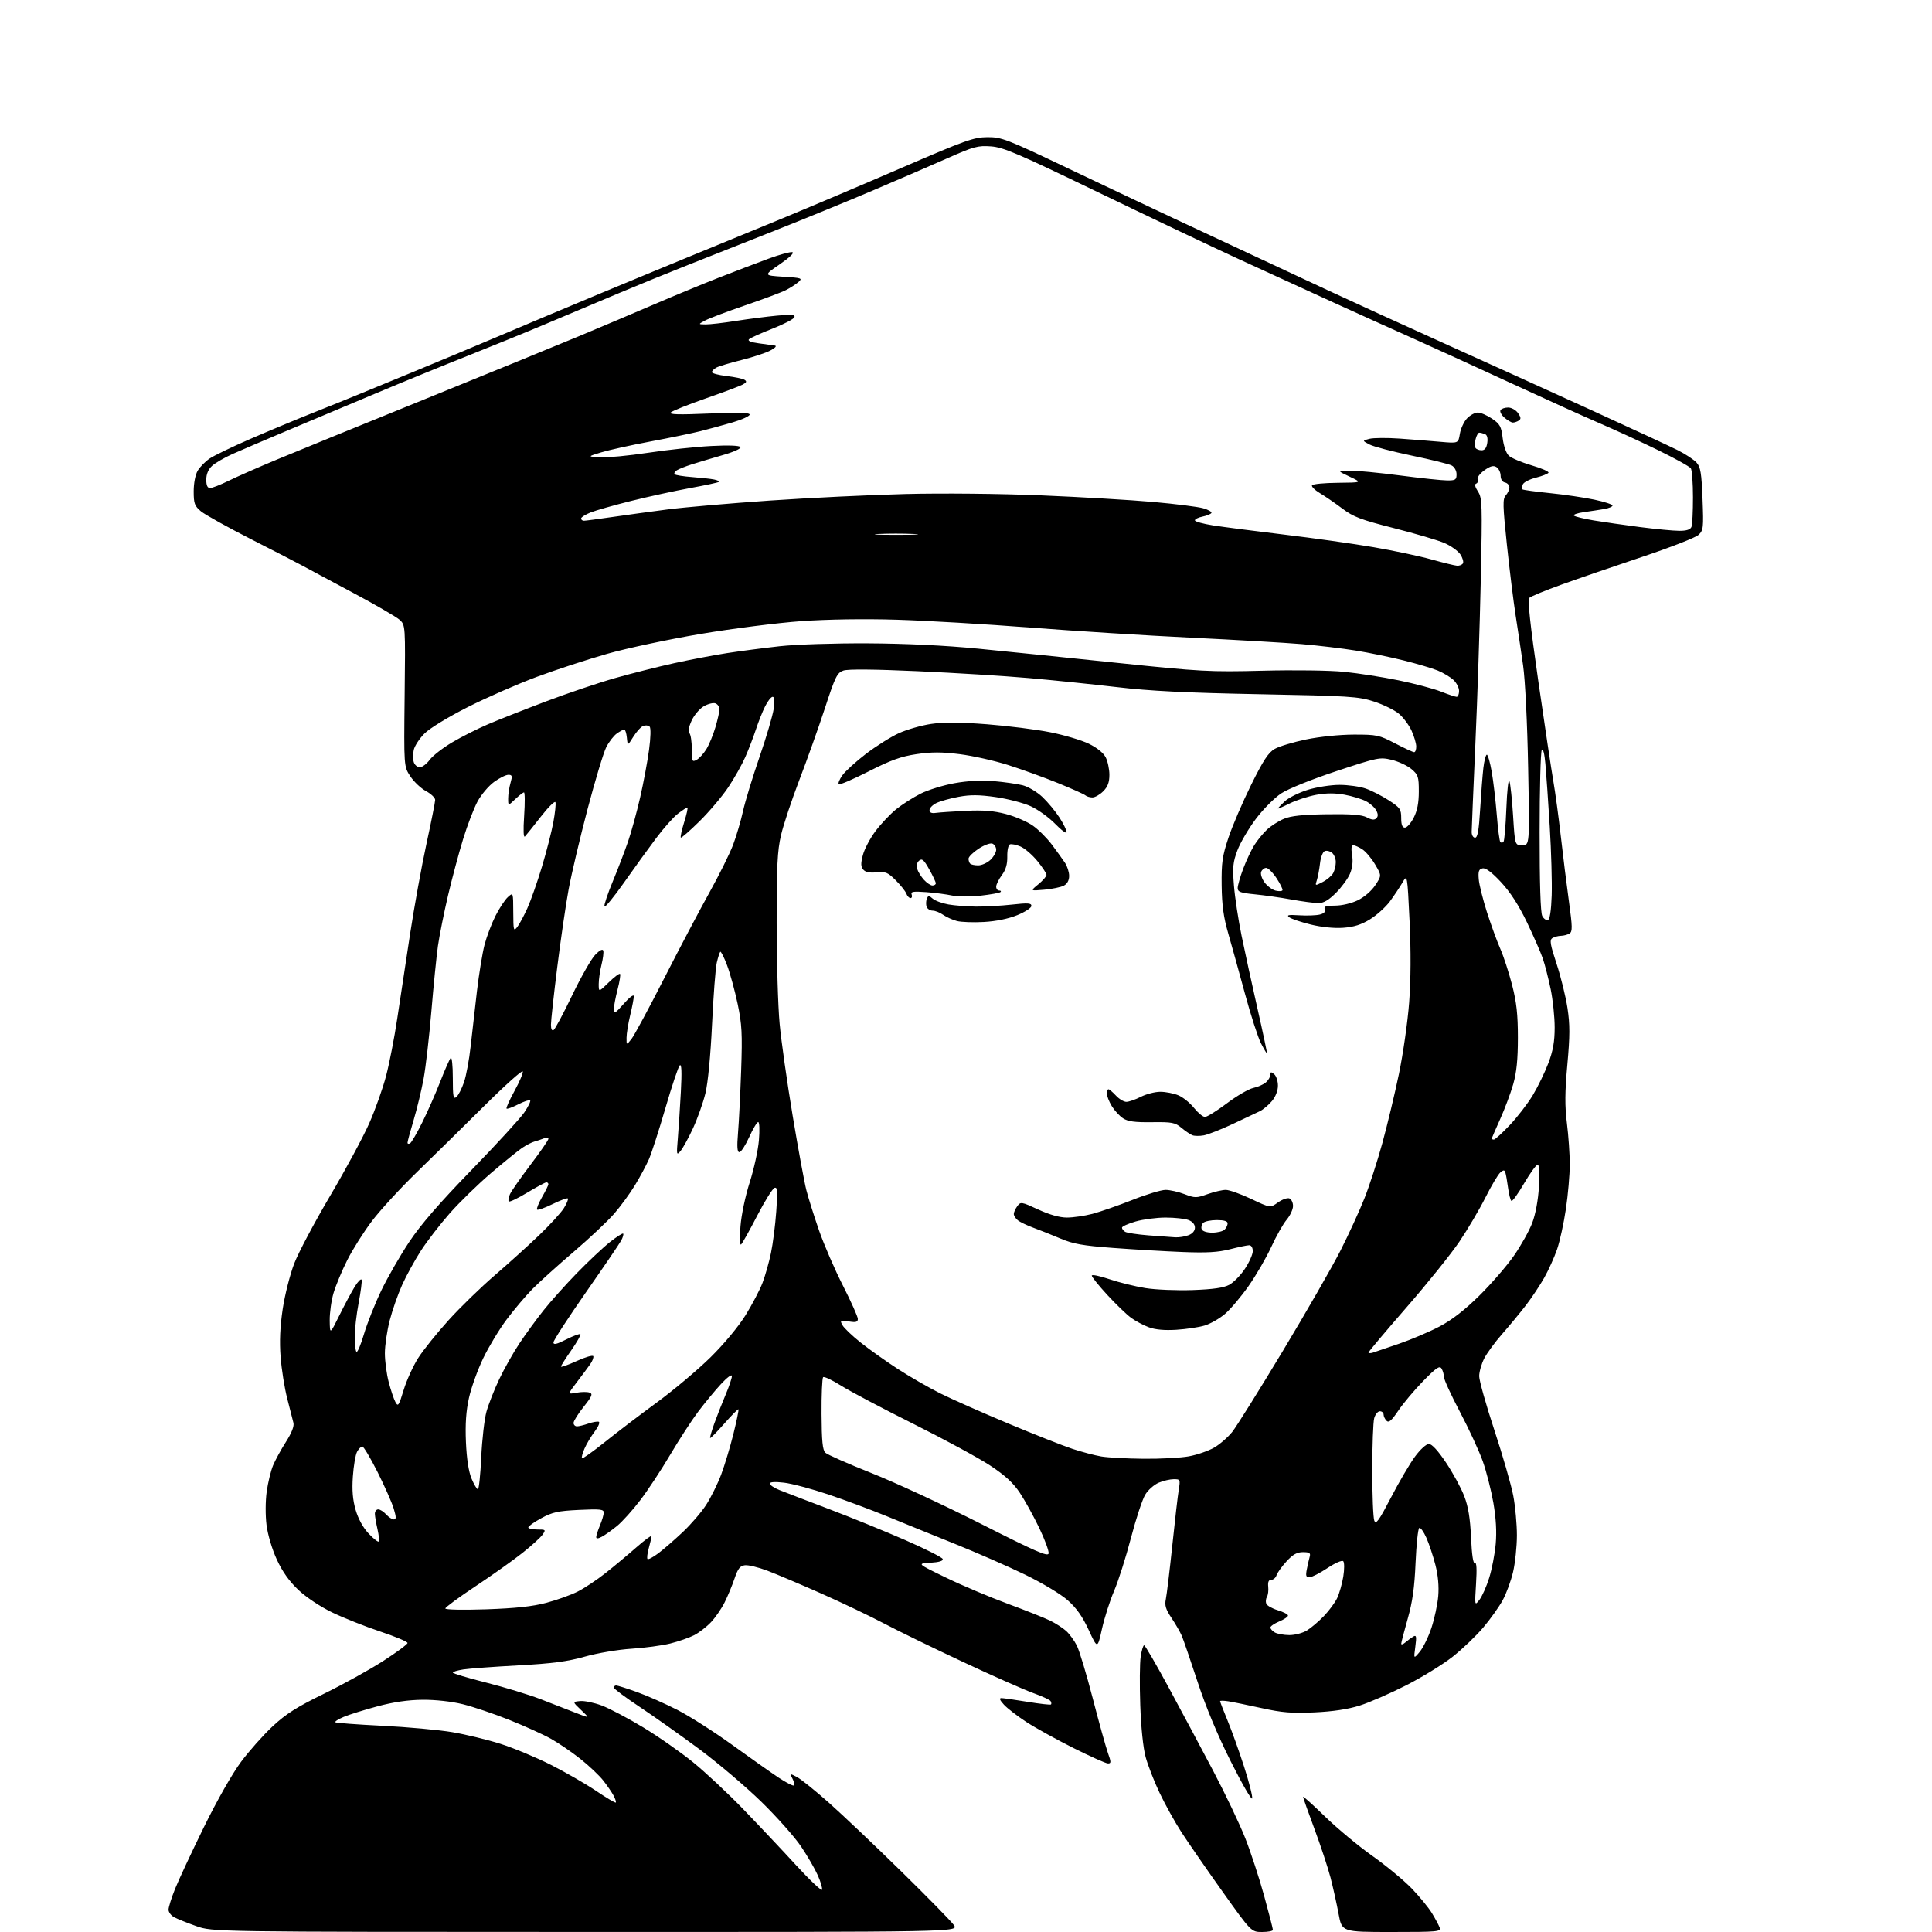 <?xml version="1.0" encoding="UTF-8" standalone="no"?>
<svg 
  version="1.1" 
  xmlns="http://www.w3.org/2000/svg" 
  xmlns:xlink="http://www.w3.org/1999/xlink" 
  xmlns:svg="http://www.w3.org/2000/svg"
  xmlns:rdf="http://www.w3.org/1999/02/22-rdf-syntax-ns#"
  xmlns:cc="http://creativecommons.org/ns#"
  xmlns:dc="http://purl.org/dc/elements/1.1/"
  viewBox="0 0 768 768"
  width="768"
  height="768"
>
<style>svg {background-color: white; }</style>"
<path stroke="none" fill="black" fill-rule="evenodd" d="M232.82,767.98C84.50,767.96 84.50,767.96 78.00,765.66C74.42,764.39 70.49,762.81 69.25,762.14C68.01,761.48 67.00,760.12 67.00,759.14C67.00,758.15 68.15,754.45 69.57,750.92C70.98,747.39 76.13,736.36 81.01,726.41C86.18,715.87 92.35,705.01 95.78,700.41C99.01,696.06 104.69,689.68 108.38,686.23C113.69,681.29 118.01,678.55 128.81,673.28C136.34,669.60 146.89,663.77 152.25,660.32C157.61,656.88 162.00,653.63 162.00,653.11C162.00,652.59 157.09,650.53 151.08,648.53C145.08,646.53 136.51,643.12 132.04,640.96C127.28,638.66 121.71,634.94 118.60,632.01C114.98,628.58 112.25,624.74 110.04,619.94C108.15,615.84 106.44,610.08 105.95,606.20C105.47,602.37 105.50,596.69 106.02,592.95C106.52,589.34 107.67,584.64 108.56,582.50C109.46,580.36 111.76,576.15 113.68,573.15C115.94,569.61 116.99,566.95 116.64,565.59C116.35,564.44 115.24,560.10 114.18,555.94C113.11,551.79 111.93,544.36 111.55,539.44C111.07,533.24 111.33,527.38 112.39,520.31C113.24,514.70 115.29,506.59 116.96,502.27C118.62,497.95 125.02,485.89 131.18,475.46C137.34,465.03 144.34,452.05 146.75,446.60C149.16,441.16 152.20,432.61 153.50,427.60C154.81,422.60 156.79,412.43 157.90,405.00C159.01,397.57 161.30,382.50 162.98,371.50C164.66,360.50 167.60,344.30 169.51,335.50C171.42,326.70 172.99,318.81 172.99,317.98C173.00,317.14 171.36,315.57 169.36,314.49C167.36,313.42 164.55,310.77 163.13,308.62C160.54,304.70 160.54,304.70 160.85,276.60C161.17,248.50 161.17,248.50 158.84,246.37C157.55,245.20 149.07,240.29 140.00,235.46C130.93,230.63 122.15,225.93 120.50,225.01C118.85,224.09 109.68,219.36 100.12,214.50C90.57,209.64 81.45,204.57 79.87,203.24C77.35,201.12 77.00,200.15 77.00,195.32C77.00,192.07 77.65,188.70 78.59,187.11C79.47,185.62 81.61,183.45 83.34,182.28C85.08,181.10 92.35,177.60 99.50,174.49C106.65,171.39 118.12,166.60 125.00,163.87C131.88,161.13 139.53,158.04 142.00,157.01C144.47,155.98 154.38,151.90 164.00,147.95C173.62,143.99 188.70,137.69 197.50,133.95C206.30,130.20 224.53,122.54 238.00,116.92C251.47,111.31 268.80,104.14 276.50,100.99C284.20,97.85 299.50,91.56 310.50,87.02C321.50,82.49 343.10,73.33 358.50,66.67C383.81,55.73 387.08,54.57 392.50,54.53C398.14,54.50 400.05,55.24 424.50,66.89C438.80,73.70 457.70,82.65 466.50,86.76C475.30,90.87 489.02,97.28 497.00,101.00C504.98,104.72 518.92,111.23 528.00,115.47C537.08,119.70 557.77,129.16 574.00,136.47C590.23,143.79 616.55,155.73 632.50,163.00C648.45,170.28 663.98,177.48 667.00,179.00C670.02,180.53 673.36,182.73 674.40,183.89C675.99,185.65 676.39,188.04 676.78,198.34C677.23,209.92 677.13,210.80 675.16,212.64C674.00,213.71 663.93,217.64 652.78,221.37C641.63,225.10 627.21,230.05 620.75,232.38C614.29,234.70 608.52,237.08 607.94,237.66C607.19,238.41 608.24,248.14 611.47,270.57C614.00,288.09 616.69,306.04 617.46,310.46C618.23,314.88 619.58,324.80 620.45,332.50C621.32,340.20 622.77,351.83 623.67,358.35C625.07,368.48 625.11,370.32 623.91,371.08C623.13,371.57 621.60,371.98 620.50,372.00C619.40,372.02 617.87,372.43 617.09,372.92C615.92,373.66 616.20,375.36 618.77,383.16C620.46,388.30 622.41,396.19 623.09,400.71C624.09,407.30 624.08,411.74 623.04,423.21C622.05,434.17 622.01,439.60 622.87,446.50C623.49,451.45 624.00,458.82 624.00,462.87C624.00,466.93 623.31,474.88 622.47,480.56C621.63,486.23 620.05,493.46 618.96,496.62C617.87,499.79 615.57,504.88 613.85,507.94C612.12,511.00 608.80,515.98 606.47,519.00C604.13,522.02 599.91,527.13 597.09,530.33C594.26,533.54 591.07,537.91 589.98,540.04C588.89,542.18 588.00,545.33 588.00,547.06C588.00,548.79 590.71,558.44 594.03,568.51C597.35,578.58 600.72,590.27 601.53,594.50C602.34,598.72 602.99,605.85 602.99,610.34C602.98,614.83 602.29,621.39 601.46,624.91C600.63,628.44 598.78,633.48 597.34,636.11C595.91,638.74 592.44,643.62 589.62,646.95C586.80,650.28 581.35,655.50 577.50,658.54C573.65,661.58 565.33,666.71 559.00,669.93C552.67,673.15 544.35,676.78 540.50,677.99C535.84,679.46 529.82,680.36 522.50,680.70C513.52,681.11 509.66,680.80 501.50,679.00C496.00,677.79 490.04,676.57 488.25,676.29C486.46,676.01 485.00,675.99 485.00,676.25C485.00,676.51 486.34,679.97 487.97,683.94C489.61,687.90 492.56,696.12 494.52,702.20C496.49,708.29 497.95,713.99 497.76,714.88C497.58,715.77 493.76,709.18 489.27,700.23C483.97,689.67 479.32,678.52 476.02,668.45C473.22,659.92 470.40,651.71 469.76,650.22C469.11,648.72 467.28,645.55 465.69,643.16C463.38,639.72 462.92,638.17 463.44,635.66C463.80,633.92 464.95,624.40 465.99,614.50C467.02,604.60 468.18,594.59 468.56,592.25C469.23,588.14 469.17,588.00 466.60,588.00C465.13,588.00 462.44,588.62 460.62,589.39C458.80,590.15 456.38,592.28 455.25,594.14C454.12,595.99 451.56,603.75 449.56,611.39C447.57,619.02 444.56,628.47 442.88,632.39C441.20,636.30 439.03,643.10 438.05,647.50C436.27,655.50 436.27,655.50 432.79,647.98C430.30,642.59 427.93,639.22 424.41,636.11C421.65,633.67 414.25,629.23 407.50,625.95C400.90,622.74 388.30,617.22 379.50,613.68C370.70,610.14 358.55,605.21 352.50,602.72C346.45,600.23 336.08,596.37 329.45,594.13C322.82,591.89 314.83,589.76 311.70,589.39C308.02,588.96 306.00,589.09 306.00,589.75C306.00,590.32 307.74,591.48 309.86,592.33C311.98,593.18 320.87,596.59 329.61,599.90C338.35,603.22 351.99,608.77 359.92,612.24C367.86,615.71 374.53,619.08 374.74,619.72C375.00,620.49 373.32,621.00 369.82,621.22C364.50,621.54 364.50,621.54 376.08,627.15C382.44,630.24 393.47,634.90 400.58,637.52C407.68,640.14 415.30,643.17 417.50,644.25C419.70,645.34 422.56,647.19 423.85,648.36C425.14,649.54 427.02,652.11 428.03,654.08C429.04,656.05 431.89,665.50 434.37,675.08C436.85,684.66 439.56,694.41 440.39,696.75C441.72,700.47 441.73,701.00 440.44,701.00C439.63,701.00 433.46,698.24 426.73,694.88C420.01,691.51 411.57,686.85 408.00,684.52C404.43,682.19 400.41,679.09 399.08,677.64C397.42,675.84 397.10,675.01 398.08,675.02C398.86,675.03 403.52,675.69 408.43,676.50C413.35,677.30 417.56,677.78 417.79,677.55C418.01,677.32 417.94,676.72 417.63,676.21C417.32,675.70 414.24,674.28 410.78,673.04C407.33,671.81 394.86,666.29 383.08,660.78C371.30,655.27 357.13,648.37 351.58,645.44C346.04,642.51 334.75,637.12 326.50,633.46C318.25,629.80 308.58,625.71 305.01,624.36C301.45,623.01 297.44,622.04 296.10,622.21C294.18,622.44 293.33,623.53 291.98,627.51C291.05,630.27 289.27,634.54 288.03,637.01C286.80,639.48 284.37,643.00 282.64,644.84C280.91,646.67 277.90,649.00 275.94,650.01C273.98,651.02 269.71,652.51 266.44,653.32C263.17,654.13 256.22,655.07 250.98,655.40C245.65,655.74 237.50,657.12 232.48,658.54C225.52,660.50 219.56,661.28 206.00,662.02C196.38,662.54 186.59,663.26 184.25,663.62C181.91,663.97 180.00,664.54 180.00,664.89C180.00,665.23 185.96,667.02 193.25,668.86C200.54,670.70 210.32,673.68 215.00,675.49C219.68,677.30 225.97,679.75 229.00,680.94C234.50,683.09 234.50,683.09 231.03,679.80C227.55,676.50 227.55,676.50 230.60,676.20C232.28,676.03 236.15,676.83 239.20,677.97C242.25,679.12 249.64,683.01 255.63,686.63C261.61,690.24 270.55,696.50 275.50,700.52C280.45,704.54 289.45,712.96 295.50,719.23C301.55,725.49 310.98,735.49 316.45,741.45C321.93,747.40 326.57,751.79 326.77,751.19C326.97,750.59 326.22,748.03 325.11,745.52C324.00,743.00 321.01,737.84 318.47,734.06C315.93,730.28 308.83,722.27 302.68,716.27C296.53,710.26 285.43,700.84 278.00,695.32C270.57,689.81 259.89,682.24 254.25,678.50C248.61,674.76 244.00,671.31 244.00,670.85C244.00,670.38 244.42,670.00 244.94,670.00C245.46,670.00 249.17,671.17 253.19,672.61C257.21,674.05 264.47,677.26 269.33,679.75C274.18,682.24 283.97,688.49 291.08,693.63C298.18,698.77 306.48,704.62 309.51,706.64C312.55,708.65 315.28,710.05 315.60,709.74C315.91,709.43 315.65,708.21 315.01,707.02C313.89,704.92 313.93,704.91 316.77,706.38C318.37,707.21 324.14,711.85 329.59,716.69C335.04,721.54 347.98,733.82 358.35,743.99C368.72,754.15 378.09,763.72 379.17,765.24C381.14,768.00 381.14,768.00 232.82,767.98zM501.70,768.00C497.40,768.00 497.40,768.00 485.83,751.75C479.46,742.81 472.16,732.24 469.59,728.26C467.02,724.28 463.15,717.31 460.99,712.76C458.82,708.22 456.32,701.80 455.42,698.50C454.42,694.86 453.58,686.73 453.27,677.81C452.99,669.73 453.06,661.06 453.44,658.56C453.82,656.05 454.43,654.01 454.81,654.03C455.19,654.05 459.55,661.54 464.50,670.69C469.45,679.83 477.43,694.78 482.24,703.90C487.05,713.03 492.80,725.10 495.02,730.73C497.23,736.36 500.61,746.67 502.52,753.65C504.44,760.63 506.00,766.71 506.00,767.17C506.00,767.63 504.06,768.00 501.70,768.00zM553.19,768.00C533.43,768.00 533.43,768.00 532.10,760.75C531.36,756.76 529.91,750.25 528.88,746.28C527.84,742.32 524.97,733.63 522.50,726.99C520.02,720.34 518.00,714.62 518.00,714.27C518.00,713.92 521.94,717.46 526.75,722.14C531.56,726.82 540.00,733.84 545.50,737.73C551.00,741.63 558.04,747.45 561.14,750.66C564.24,753.87 567.87,758.30 569.21,760.50C570.55,762.70 571.94,765.29 572.29,766.25C572.89,767.88 571.58,768.00 553.19,768.00zM244.78,716.55C244.99,716.34 244.61,715.12 243.94,713.84C243.26,712.55 241.41,709.84 239.81,707.80C238.22,705.77 234.12,701.89 230.71,699.19C227.29,696.48 222.03,692.88 219.00,691.19C215.97,689.49 208.55,686.13 202.50,683.71C196.45,681.29 188.12,678.48 184.00,677.46C179.48,676.35 173.13,675.65 168.00,675.69C162.24,675.74 156.44,676.58 150.00,678.31C144.78,679.71 138.76,681.59 136.64,682.49C134.52,683.38 133.01,684.34 133.29,684.62C133.57,684.90 141.96,685.53 151.93,686.02C161.91,686.52 174.44,687.66 179.78,688.56C185.13,689.46 193.78,691.56 199.00,693.22C204.22,694.88 213.22,698.64 219.00,701.56C224.78,704.49 232.85,709.14 236.95,711.90C241.05,714.67 244.58,716.76 244.78,716.55zM564.39,656.60C565.72,655.00 567.81,650.73 569.02,647.10C570.22,643.47 571.44,637.79 571.72,634.49C572.05,630.61 571.66,626.21 570.60,622.09C569.70,618.59 568.09,613.72 567.01,611.29C565.93,608.85 564.65,607.10 564.17,607.40C563.68,607.70 563.03,613.92 562.71,621.22C562.29,631.13 561.49,636.79 559.58,643.50C558.18,648.45 557.02,652.91 557.01,653.40C557.01,653.90 557.79,653.63 558.75,652.81C559.71,651.98 561.12,650.95 561.88,650.51C563.02,649.86 563.15,650.60 562.61,654.61C561.95,659.50 561.95,659.50 564.39,656.60zM512.50,649.97C514.70,649.98 517.85,649.16 519.50,648.15C521.15,647.14 524.18,644.58 526.23,642.45C528.28,640.33 530.68,637.09 531.55,635.26C532.42,633.42 533.51,629.57 533.98,626.71C534.44,623.84 534.44,621.10 533.97,620.61C533.49,620.10 530.78,621.28 527.64,623.36C524.63,625.36 521.41,627.00 520.50,627.00C519.16,627.00 518.97,626.37 519.50,623.75C519.85,621.96 520.37,619.71 520.64,618.75C521.04,617.35 520.50,617.00 517.95,617.00C515.56,617.00 513.93,617.92 511.39,620.69C509.54,622.71 507.76,625.19 507.44,626.19C507.12,627.18 506.19,628.00 505.36,628.00C504.31,628.00 503.94,628.84 504.14,630.75C504.30,632.26 504.07,634.08 503.62,634.80C503.18,635.51 503.06,636.72 503.36,637.49C503.65,638.26 505.72,639.43 507.95,640.10C510.18,640.77 512.00,641.72 512.00,642.21C512.00,642.70 510.43,643.76 508.50,644.56C506.57,645.37 505.00,646.45 505.00,646.96C505.00,647.48 505.79,648.36 506.75,648.92C507.71,649.48 510.30,649.95 512.50,649.97zM193.25,639.73C204.89,639.33 211.67,638.60 217.15,637.15C221.36,636.04 226.99,634.02 229.65,632.67C232.32,631.32 237.27,628.03 240.65,625.36C244.04,622.69 249.55,618.09 252.90,615.15C256.26,612.21 259.00,610.18 258.99,610.65C258.99,611.12 258.51,613.23 257.92,615.34C257.33,617.46 257.10,619.43 257.40,619.73C257.70,620.03 259.65,619.00 261.72,617.43C263.80,615.87 268.15,612.09 271.39,609.04C274.64,605.99 278.83,601.11 280.71,598.20C282.59,595.28 285.27,589.88 286.66,586.20C288.05,582.51 290.24,575.24 291.54,570.03C292.83,564.82 293.74,560.40 293.55,560.22C293.37,560.04 290.83,562.60 287.91,565.91C284.99,569.23 282.47,571.80 282.30,571.63C282.13,571.47 282.87,568.89 283.93,565.91C285.00,562.94 287.01,557.80 288.41,554.50C289.81,551.20 290.95,547.83 290.94,547.00C290.93,546.15 289.01,547.57 286.53,550.27C284.12,552.89 280.04,557.83 277.48,561.24C274.92,564.65 269.95,572.31 266.43,578.26C262.92,584.21 257.58,592.33 254.56,596.29C251.54,600.26 247.37,604.89 245.29,606.59C243.20,608.29 240.49,610.21 239.25,610.87C237.74,611.68 237.00,611.72 237.00,611.00C237.00,610.42 237.68,608.32 238.50,606.35C239.33,604.37 240.00,602.08 240.00,601.24C240.00,599.97 238.48,599.81 230.18,600.21C221.83,600.61 219.59,601.10 215.18,603.50C212.33,605.05 210.00,606.70 210.00,607.16C210.00,607.62 211.60,608.00 213.56,608.00C216.94,608.00 217.04,608.10 215.68,610.04C214.90,611.16 211.31,614.43 207.70,617.29C204.10,620.16 195.73,626.10 189.11,630.50C182.48,634.90 177.05,638.90 177.03,639.39C177.01,639.90 184.00,640.04 193.25,639.73zM588.10,635.95C589.14,634.60 590.88,630.71 591.95,627.29C593.03,623.88 594.20,617.80 594.56,613.79C595.00,608.89 594.69,603.51 593.63,597.36C592.75,592.34 590.86,584.92 589.42,580.86C587.98,576.81 583.92,568.03 580.40,561.36C576.88,554.68 573.99,548.38 573.98,547.36C573.98,546.33 573.54,544.83 573.02,544.00C572.25,542.78 570.87,543.73 565.73,549.00C562.24,552.58 557.81,557.85 555.87,560.73C553.17,564.73 552.08,565.68 551.18,564.78C550.53,564.13 550.00,563.02 550.00,562.30C550.00,561.59 549.33,561.00 548.52,561.00C547.70,561.00 546.69,562.24 546.27,563.75C545.85,565.26 545.50,574.60 545.50,584.50C545.50,594.40 545.86,603.39 546.31,604.49C546.98,606.12 548.16,604.48 552.94,595.29C556.13,589.14 560.42,581.83 562.46,579.05C564.59,576.15 566.96,574.00 568.01,574.00C569.19,574.00 571.65,576.68 574.84,581.45C577.57,585.54 580.82,591.50 582.04,594.70C583.66,598.90 584.41,603.47 584.76,611.23C585.08,618.18 585.62,621.74 586.28,621.33C586.96,620.91 587.12,623.64 586.75,629.54C586.20,638.38 586.20,638.39 588.10,635.95zM416.84,617.53C417.02,616.61 415.35,612.04 413.11,607.38C410.88,602.73 407.42,596.46 405.43,593.46C402.79,589.48 399.59,586.53 393.65,582.60C389.17,579.63 375.42,572.17 363.10,566.02C350.78,559.87 337.82,553.02 334.30,550.80C330.78,548.58 327.59,547.08 327.20,547.47C326.82,547.86 326.53,554.46 326.58,562.13C326.64,572.80 326.99,576.41 328.08,577.47C328.86,578.23 337.15,581.89 346.50,585.60C355.85,589.31 375.43,598.39 390.00,605.78C411.48,616.67 416.56,618.90 416.84,617.53zM150.55,612.79C150.83,612.50 150.61,610.29 150.06,607.88C149.50,605.47 149.04,602.71 149.02,601.75C149.01,600.79 149.61,600.00 150.35,600.00C151.08,600.00 152.50,600.90 153.50,602.00C154.50,603.10 155.87,604.00 156.56,604.00C157.55,604.00 157.54,603.11 156.51,599.69C155.80,597.32 152.91,590.80 150.10,585.19C147.28,579.59 144.55,575.00 144.03,575.00C143.50,575.00 142.56,575.96 141.93,577.13C141.31,578.30 140.56,582.71 140.27,586.93C139.89,592.41 140.21,596.21 141.38,600.24C142.41,603.77 144.33,607.27 146.52,609.59C148.45,611.64 150.26,613.07 150.55,612.79zM189.96,592.00C190.38,592.00 190.98,586.26 191.30,579.25C191.63,572.24 192.56,564.09 193.38,561.15C194.20,558.21 196.48,552.41 198.45,548.26C200.43,544.11 204.03,537.71 206.47,534.04C208.91,530.37 213.21,524.48 216.02,520.94C218.83,517.40 224.81,510.71 229.31,506.09C233.82,501.46 239.70,495.93 242.38,493.80C245.07,491.67 247.47,490.13 247.71,490.38C247.96,490.63 247.61,491.86 246.94,493.12C246.26,494.38 239.92,503.70 232.85,513.82C225.78,523.95 220.00,532.86 220.00,533.63C220.00,534.68 221.29,534.38 225.10,532.45C227.90,531.03 230.43,530.09 230.71,530.37C230.98,530.65 229.36,533.51 227.11,536.73C224.85,539.95 223.00,542.88 223.00,543.23C223.00,543.59 225.81,542.60 229.25,541.03C232.69,539.46 235.65,538.60 235.84,539.12C236.03,539.64 235.49,541.06 234.63,542.28C233.77,543.50 231.39,546.71 229.33,549.40C225.59,554.30 225.59,554.30 229.16,553.63C231.12,553.26 233.47,553.24 234.37,553.59C235.73,554.11 235.34,555.04 232.00,559.24C229.80,562.00 228.00,564.88 228.00,565.63C228.00,566.38 228.61,567.00 229.35,567.00C230.09,567.00 232.11,566.51 233.83,565.91C235.55,565.31 237.43,564.98 238.01,565.17C238.59,565.36 237.88,567.09 236.43,569.01C234.98,570.93 233.13,574.01 232.34,575.86C231.54,577.71 231.09,579.43 231.35,579.68C231.61,579.94 235.65,577.08 240.32,573.33C245.00,569.57 254.35,562.45 261.11,557.50C267.86,552.55 277.48,544.45 282.50,539.50C287.86,534.21 293.58,527.32 296.39,522.78C299.02,518.53 302.05,512.75 303.12,509.93C304.19,507.10 305.70,501.80 306.46,498.14C307.23,494.49 308.18,487.05 308.57,481.62C309.17,473.38 309.06,471.81 307.90,472.19C307.13,472.44 304.02,477.42 301.00,483.25C297.98,489.09 295.10,494.24 294.61,494.69C294.09,495.16 293.98,492.15 294.35,487.50C294.70,482.94 296.28,475.42 298.02,470.00C299.70,464.77 301.35,457.24 301.68,453.25C302.02,449.20 301.89,446.01 301.39,446.03C300.90,446.05 299.29,448.75 297.81,452.03C296.32,455.31 294.58,458.00 293.92,458.00C293.05,458.00 292.91,455.93 293.38,450.25C293.74,445.99 294.29,434.85 294.62,425.50C295.12,410.84 294.93,407.19 293.21,399.00C292.11,393.77 290.22,386.88 289.01,383.68C287.80,380.48 286.58,378.08 286.31,378.35C286.05,378.62 285.42,380.56 284.93,382.67C284.43,384.78 283.59,395.80 283.05,407.16C282.45,419.79 281.42,430.48 280.40,434.66C279.48,438.42 277.26,444.65 275.48,448.50C273.70,452.35 271.48,456.40 270.55,457.50C268.94,459.40 268.89,459.16 269.45,452.50C269.77,448.65 270.31,440.32 270.65,434.00C271.07,426.00 270.94,422.80 270.21,423.50C269.63,424.05 267.07,431.70 264.51,440.50C261.95,449.30 258.99,458.46 257.94,460.85C256.89,463.24 254.41,467.86 252.43,471.11C250.46,474.36 246.74,479.46 244.17,482.43C241.60,485.40 234.32,492.25 228.00,497.65C221.68,503.05 214.31,509.70 211.63,512.42C208.96,515.14 204.38,520.55 201.46,524.44C198.54,528.32 194.34,535.26 192.12,539.85C189.90,544.45 187.34,551.56 186.43,555.65C185.26,560.95 184.91,566.05 185.22,573.30C185.51,579.92 186.29,584.99 187.44,587.75C188.42,590.09 189.55,592.00 189.96,592.00zM454.57,579.88C461.20,579.95 469.30,579.52 472.57,578.92C475.83,578.33 480.37,576.76 482.66,575.44C484.94,574.11 488.18,571.29 489.86,569.17C491.54,567.05 500.57,552.60 509.93,537.06C519.29,521.51 529.60,503.55 532.85,497.15C536.10,490.74 540.38,481.42 542.36,476.43C544.34,471.45 547.55,461.55 549.50,454.43C551.45,447.32 554.41,434.98 556.08,427.00C557.74,419.02 559.58,406.20 560.16,398.50C560.84,389.38 560.90,378.06 560.32,366.00C559.43,347.50 559.43,347.50 557.47,350.89C556.38,352.75 554.13,356.11 552.47,358.37C550.80,360.62 547.27,363.79 544.64,365.42C541.17,367.57 538.22,368.50 533.96,368.81C530.38,369.07 525.35,368.57 521.11,367.53C517.27,366.59 513.42,365.30 512.54,364.66C511.29,363.74 512.12,363.57 516.53,363.85C519.59,364.04 523.25,363.90 524.64,363.55C526.33,363.13 526.99,362.43 526.62,361.46C526.18,360.31 527.05,360.00 530.72,360.00C533.41,360.00 537.21,359.11 539.75,357.88C542.31,356.64 545.19,354.15 546.68,351.91C549.23,348.06 549.23,348.06 546.65,343.67C545.24,341.26 542.95,338.54 541.58,337.64C540.20,336.74 538.56,336.00 537.95,336.00C537.20,336.00 537.04,337.29 537.48,339.87C537.90,342.39 537.62,344.98 536.65,347.29C535.84,349.23 533.34,352.66 531.09,354.91C528.19,357.81 526.16,359.00 524.11,359.00C522.52,359.00 517.68,358.36 513.36,357.58C509.04,356.79 502.46,355.86 498.75,355.50C493.11,354.95 492.00,354.54 492.00,353.01C492.00,352.00 492.99,348.55 494.19,345.34C495.40,342.13 497.38,337.93 498.58,336.00C499.79,334.07 502.06,331.29 503.64,329.80C505.21,328.32 508.25,326.38 510.38,325.49C513.19,324.31 517.89,323.82 527.47,323.68C537.29,323.55 541.36,323.87 543.36,324.93C545.27,325.95 546.35,326.05 547.11,325.29C547.88,324.52 547.86,323.61 547.06,322.12C546.45,320.96 544.59,319.32 542.95,318.47C541.30,317.62 537.49,316.47 534.48,315.91C530.72,315.22 527.19,315.23 523.25,315.95C520.09,316.54 515.36,318.06 512.75,319.35C510.14,320.64 508.00,321.56 508.00,321.39C508.00,321.22 509.24,319.93 510.75,318.51C512.26,317.10 516.36,315.06 519.86,313.97C523.35,312.89 529.03,312.00 532.48,312.00C535.93,312.00 540.65,312.67 542.97,313.49C545.29,314.31 549.39,316.41 552.09,318.16C556.56,321.05 557.00,321.68 557.00,325.17C557.00,327.88 557.43,329.00 558.48,329.00C559.29,329.00 560.87,327.22 561.98,325.04C563.39,322.28 564.00,319.13 564.00,314.63C564.00,308.72 563.75,307.97 561.06,305.70C559.44,304.34 555.91,302.70 553.22,302.05C548.51,300.92 547.71,301.08 531.27,306.53C521.60,309.73 512.11,313.55 509.36,315.35C506.69,317.09 502.13,321.67 499.24,325.51C496.34,329.36 493.04,334.98 491.90,338.00C490.12,342.70 489.92,344.74 490.51,352.00C490.88,356.68 492.25,365.68 493.55,372.00C494.85,378.32 497.69,391.37 499.88,400.99C502.07,410.61 503.75,418.58 503.63,418.70C503.51,418.82 502.44,417.02 501.25,414.71C500.06,412.39 497.19,403.52 494.89,395.00C492.58,386.48 489.58,375.68 488.23,371.00C486.38,364.61 485.73,359.89 485.63,352.00C485.52,342.92 485.88,340.35 488.33,333.00C489.89,328.32 493.94,318.89 497.33,312.03C502.16,302.26 504.20,299.15 506.71,297.71C508.48,296.69 514.11,295.00 519.21,293.94C524.57,292.84 532.59,292.02 538.18,292.01C547.30,292.00 548.24,292.20 554.57,295.50C558.26,297.42 561.67,299.00 562.14,299.00C562.61,299.00 562.99,297.99 562.98,296.75C562.97,295.51 562.13,292.68 561.12,290.46C560.11,288.24 557.85,285.21 556.10,283.73C554.34,282.26 549.89,280.07 546.20,278.88C539.99,276.86 536.65,276.65 500.50,275.96C471.39,275.40 457.06,274.68 444.00,273.14C434.38,272.01 418.62,270.39 409.00,269.55C399.38,268.70 379.47,267.47 364.77,266.81C347.45,266.03 337.06,265.94 335.27,266.56C332.78,267.42 332.04,268.90 327.92,281.51C325.40,289.20 320.83,302.02 317.77,310.00C314.71,317.98 311.42,327.88 310.46,332.00C309.02,338.18 308.72,344.32 308.73,367.00C308.74,382.12 309.27,400.12 309.92,407.00C310.56,413.88 312.89,430.30 315.09,443.50C317.29,456.70 319.75,470.06 320.56,473.18C321.36,476.30 323.63,483.50 325.60,489.18C327.58,494.86 331.85,504.72 335.10,511.09C338.34,517.47 341.00,523.41 341.00,524.28C341.00,525.55 340.27,525.76 337.38,525.29C333.98,524.74 333.83,524.82 334.87,526.75C335.47,527.88 338.78,531.04 342.23,533.77C345.68,536.51 352.32,541.22 357.00,544.25C361.68,547.28 369.19,551.61 373.69,553.86C378.20,556.12 390.35,561.50 400.69,565.83C411.04,570.16 422.54,574.70 426.26,575.93C429.97,577.16 435.15,578.53 437.76,578.97C440.37,579.41 447.93,579.82 454.57,579.88zM160.48,552.50C161.65,548.65 164.26,542.93 166.27,539.79C168.28,536.65 173.70,529.90 178.33,524.79C182.95,519.68 191.18,511.68 196.62,507.00C202.05,502.32 210.02,495.13 214.31,491.01C218.61,486.90 223.05,482.04 224.18,480.21C225.31,478.39 226.01,476.67 225.73,476.40C225.46,476.13 222.72,477.14 219.65,478.65C216.57,480.16 213.81,481.14 213.50,480.84C213.20,480.53 214.08,478.31 215.46,475.89C216.85,473.48 217.98,471.16 217.99,470.75C217.99,470.34 217.63,470.00 217.19,470.00C216.74,470.00 213.33,471.84 209.60,474.08C205.88,476.33 202.57,477.91 202.25,477.59C201.94,477.27 202.15,475.97 202.73,474.69C203.31,473.42 206.99,468.15 210.89,463.00C214.80,457.84 218.00,453.21 218.00,452.71C218.00,452.20 217.21,452.11 216.25,452.51C215.29,452.90 213.60,453.47 212.50,453.77C211.40,454.06 209.15,455.22 207.50,456.34C205.85,457.47 200.30,461.97 195.16,466.35C190.03,470.74 182.68,477.90 178.82,482.27C174.97,486.64 169.82,493.31 167.38,497.08C164.94,500.85 161.57,506.99 159.88,510.72C158.20,514.45 155.96,520.83 154.91,524.91C153.86,528.99 153.00,534.85 153.00,537.95C153.00,541.05 153.68,546.19 154.51,549.37C155.34,552.56 156.54,556.14 157.18,557.33C158.23,559.30 158.53,558.86 160.48,552.50zM144.70,530.29C145.97,526.00 149.06,518.23 151.57,513.00C154.09,507.77 159.07,499.09 162.66,493.70C167.23,486.82 174.60,478.31 187.34,465.19C197.33,454.91 206.80,444.57 208.40,442.23C209.99,439.88 211.05,437.72 210.75,437.41C210.44,437.11 208.31,437.82 206.00,439.00C203.69,440.18 201.60,440.94 201.36,440.69C201.11,440.44 202.54,437.26 204.54,433.63C206.54,429.99 208.01,426.52 207.80,425.90C207.60,425.29 200.69,431.47 192.46,439.65C184.23,447.83 172.17,459.69 165.66,466.01C159.15,472.33 151.13,481.05 147.85,485.39C144.57,489.73 140.16,496.71 138.05,500.90C135.94,505.09 133.50,510.96 132.61,513.94C131.72,516.92 131.03,521.87 131.07,524.93C131.15,530.50 131.15,530.50 134.92,522.87C136.99,518.68 139.74,513.54 141.03,511.45C142.33,509.36 143.55,508.14 143.75,508.74C143.95,509.34 143.41,513.52 142.55,518.02C141.70,522.53 141.00,528.57 141.00,531.44C141.00,534.32 141.32,536.98 141.70,537.37C142.09,537.75 143.44,534.57 144.70,530.29zM545.75,537.69C546.71,537.38 551.44,535.78 556.26,534.12C561.07,532.46 568.26,529.40 572.23,527.31C577.14,524.73 582.22,520.79 588.08,515.01C592.83,510.33 599.01,503.18 601.83,499.13C604.64,495.08 607.91,489.23 609.08,486.13C610.39,482.69 611.43,477.10 611.75,471.75C612.10,465.96 611.92,463.00 611.23,463.00C610.65,463.00 608.23,466.34 605.85,470.41C603.48,474.49 601.21,477.63 600.82,477.39C600.43,477.15 599.83,474.83 599.48,472.23C599.14,469.63 598.65,466.89 598.41,466.14C598.05,465.01 597.70,465.00 596.40,466.08C595.53,466.80 592.88,471.26 590.50,475.99C588.13,480.72 583.47,488.62 580.14,493.55C576.82,498.47 567.33,510.28 559.05,519.78C550.77,529.29 544.00,537.33 544.00,537.65C544.00,537.97 544.79,537.99 545.75,537.69zM467.58,528.61C462.89,528.90 459.20,528.56 456.64,527.60C454.51,526.81 451.34,525.11 449.59,523.83C447.84,522.55 443.61,518.47 440.20,514.78C436.79,511.08 434.00,507.62 434.00,507.08C434.00,506.55 437.12,507.18 440.93,508.48C444.74,509.77 451.19,511.37 455.28,512.03C459.36,512.69 467.83,513.04 474.10,512.82C482.21,512.53 486.40,511.93 488.63,510.74C490.36,509.82 493.17,506.95 494.88,504.36C496.60,501.78 498.00,498.61 498.00,497.33C498.00,495.98 497.40,495.00 496.58,495.00C495.80,495.00 492.36,495.72 488.93,496.60C484.18,497.81 479.69,498.07 470.10,497.69C463.17,497.42 450.81,496.69 442.62,496.08C430.46,495.18 426.63,494.50 421.62,492.37C418.26,490.94 413.39,489.00 410.81,488.06C408.24,487.12 405.42,485.77 404.56,485.05C403.70,484.34 403.00,483.22 403.00,482.57C403.00,481.92 403.62,480.53 404.38,479.49C405.72,477.66 405.99,477.70 412.71,480.80C417.24,482.88 421.21,484.00 424.12,484.00C426.57,484.00 431.13,483.34 434.24,482.53C437.35,481.71 444.47,479.24 450.06,477.03C455.64,474.81 461.61,473.00 463.32,473.00C465.03,473.00 468.42,473.76 470.85,474.69C475.00,476.27 475.56,476.27 480.02,474.69C482.63,473.76 485.90,473.00 487.28,473.00C488.66,473.00 493.20,474.62 497.36,476.59C504.93,480.19 504.93,480.19 508.00,478.00C509.69,476.80 511.73,476.07 512.54,476.38C513.34,476.68 514.00,478.04 514.00,479.39C514.00,480.74 512.86,483.20 511.46,484.86C510.07,486.52 507.31,491.39 505.34,495.69C503.36,499.98 499.31,506.97 496.34,511.20C493.36,515.44 489.15,520.43 486.97,522.29C484.80,524.15 481.14,526.24 478.84,526.93C476.55,527.62 471.48,528.37 467.58,528.61zM467.18,491.85C468.66,491.93 471.02,491.56 472.43,491.02C474.04,490.42 475.00,489.28 475.00,488.00C475.00,486.72 474.04,485.58 472.43,484.98C471.02,484.44 466.93,484.00 463.34,484.00C459.75,484.00 454.38,484.71 451.40,485.57C448.43,486.43 446.00,487.53 446.00,488.01C446.00,488.49 446.56,489.23 447.25,489.66C447.94,490.09 452.10,490.72 456.50,491.07C460.90,491.41 465.71,491.76 467.18,491.85zM481.91,490.00C483.94,490.00 486.14,489.46 486.80,488.80C487.46,488.14 488.00,487.02 488.00,486.30C488.00,485.43 486.56,485.00 483.70,485.00C481.33,485.00 478.90,485.50 478.28,486.12C477.66,486.74 477.39,487.86 477.69,488.62C478.00,489.45 479.69,490.00 481.91,490.00zM163.03,454.48C163.59,454.13 165.77,450.40 167.86,446.17C169.96,441.95 173.16,434.68 174.99,430.00C176.81,425.32 178.69,421.07 179.15,420.55C179.62,420.02 180.00,423.52 180.00,428.42C180.00,435.95 180.21,437.07 181.43,436.06C182.21,435.41 183.57,432.77 184.45,430.19C185.33,427.62 186.51,421.23 187.08,416.00C187.66,410.78 188.79,400.88 189.59,394.02C190.40,387.15 191.76,378.86 192.60,375.60C193.45,372.33 195.41,367.15 196.96,364.08C198.51,361.01 200.73,357.64 201.89,356.60C204.00,354.69 204.00,354.69 204.03,362.60C204.06,369.94 204.17,370.36 205.62,368.50C206.48,367.40 208.29,364.02 209.65,361.00C211.01,357.98 213.62,350.55 215.44,344.50C217.26,338.45 219.30,330.49 219.97,326.81C220.65,323.13 221.02,319.57 220.80,318.91C220.58,318.25 217.98,320.81 215.02,324.60C212.06,328.40 209.21,331.95 208.69,332.50C208.09,333.13 207.97,330.10 208.36,324.25C208.70,319.16 208.67,315.00 208.29,315.00C207.92,315.00 206.35,316.21 204.80,317.69C202.00,320.37 202.00,320.37 202.00,317.43C202.00,315.81 202.42,313.03 202.93,311.24C203.73,308.45 203.61,308.00 202.08,308.00C201.10,308.00 198.55,309.27 196.40,310.83C194.26,312.38 191.30,315.87 189.84,318.58C188.38,321.28 185.80,328.00 184.11,333.50C182.42,339.00 179.71,349.12 178.09,356.00C176.48,362.88 174.68,371.88 174.09,376.00C173.51,380.12 172.33,391.82 171.48,402.00C170.62,412.18 169.24,424.24 168.39,428.82C167.54,433.40 165.76,440.79 164.43,445.25C163.09,449.70 162.00,453.75 162.00,454.24C162.00,454.72 162.46,454.83 163.03,454.48zM593.85,453.00C594.31,453.00 597.15,450.41 600.15,447.25C603.15,444.09 607.26,438.74 609.30,435.37C611.33,432.00 614.12,426.25 615.50,422.60C617.36,417.66 618.00,414.02 618.00,408.44C618.00,404.30 617.29,397.46 616.42,393.24C615.54,389.02 614.15,383.56 613.32,381.11C612.48,378.66 609.62,372.12 606.96,366.58C603.68,359.77 600.34,354.61 596.66,350.66C592.99,346.72 590.60,344.94 589.35,345.19C587.86,345.50 587.56,346.33 587.82,349.49C587.99,351.64 589.47,357.56 591.09,362.64C592.72,367.71 595.11,374.26 596.40,377.18C597.69,380.11 599.79,386.55 601.07,391.50C602.86,398.47 603.38,403.21 603.38,412.50C603.38,421.20 602.86,426.29 601.52,431.00C600.49,434.57 598.16,440.82 596.33,444.87C594.50,448.93 593.00,452.42 593.00,452.62C593.00,452.83 593.38,453.00 593.85,453.00zM478.50,451.33C476.85,451.63 474.82,451.60 474.00,451.28C473.18,450.96 471.22,449.64 469.66,448.34C467.10,446.21 465.90,445.98 457.89,446.09C451.11,446.18 448.36,445.81 446.44,444.55C445.04,443.64 443.03,441.45 441.96,439.70C440.88,437.94 440.01,435.71 440.00,434.75C440.00,433.79 440.29,433.00 440.64,433.00C440.98,433.00 442.31,434.12 443.59,435.50C444.86,436.88 446.73,438.00 447.74,438.00C448.75,438.00 451.34,437.10 453.50,436.00C455.66,434.90 459.14,434.00 461.24,434.00C463.34,434.00 466.57,434.63 468.41,435.40C470.25,436.16 473.04,438.41 474.62,440.40C476.21,442.38 478.18,444.00 479.00,444.00C479.83,444.00 483.74,441.57 487.70,438.59C491.65,435.62 496.38,432.87 498.19,432.48C500.01,432.09 502.29,431.08 503.25,430.23C504.21,429.38 505.00,428.03 505.00,427.22C505.00,426.03 505.28,425.99 506.50,427.00C507.32,427.68 508.00,429.73 508.00,431.55C508.00,433.57 507.07,435.95 505.60,437.70C504.28,439.27 502.14,441.07 500.85,441.70C499.56,442.33 494.68,444.63 490.00,446.82C485.32,449.01 480.15,451.04 478.50,451.33zM251.03,413.00C252.12,411.62 257.95,400.82 263.97,389.00C270.00,377.18 278.10,361.80 281.98,354.84C285.85,347.88 290.10,339.31 291.43,335.79C292.75,332.27 294.52,326.26 295.36,322.44C296.20,318.62 299.14,308.98 301.89,301.00C304.64,293.02 307.19,284.36 307.56,281.75C308.01,278.57 307.87,277.00 307.13,277.00C306.53,277.00 305.19,278.69 304.16,280.75C303.12,282.81 301.47,286.97 300.48,289.98C299.49,292.99 297.59,297.94 296.25,300.98C294.91,304.02 291.86,309.43 289.47,313.00C287.08,316.57 281.96,322.63 278.09,326.45C274.22,330.26 270.87,333.19 270.63,332.95C270.40,332.70 271.01,329.91 271.99,326.75C272.98,323.59 273.54,321.00 273.24,321.00C272.94,321.00 271.26,322.09 269.51,323.43C267.75,324.76 263.85,329.15 260.83,333.18C257.80,337.21 252.02,345.20 247.98,350.95C243.94,356.69 240.47,360.91 240.27,360.31C240.07,359.72 241.57,355.25 243.59,350.37C245.62,345.49 248.35,338.35 249.67,334.50C250.99,330.65 253.15,322.77 254.47,317.00C255.79,311.23 257.38,302.73 258.00,298.12C258.67,293.16 258.76,289.36 258.23,288.83C257.74,288.34 256.59,288.22 255.69,288.57C254.78,288.91 253.02,290.84 251.77,292.85C249.50,296.50 249.50,296.50 249.19,293.25C249.01,291.46 248.55,290.00 248.16,290.00C247.77,290.00 246.44,290.70 245.21,291.57C243.98,292.43 242.09,294.87 241.00,297.00C239.92,299.12 236.57,310.23 233.55,321.68C230.54,333.13 227.16,347.45 226.04,353.50C224.92,359.55 222.88,373.50 221.51,384.50C220.13,395.50 219.01,405.76 219.01,407.31C219.00,409.04 219.41,409.87 220.06,409.46C220.65,409.10 223.97,402.89 227.44,395.65C230.92,388.42 235.03,381.19 236.58,379.58C238.34,377.75 239.54,377.12 239.80,377.89C240.02,378.57 239.71,381.09 239.10,383.50C238.50,385.91 238.00,389.35 238.00,391.15C238.00,394.41 238.00,394.41 241.98,390.52C244.17,388.38 246.19,386.86 246.47,387.14C246.75,387.42 246.31,390.22 245.49,393.37C244.67,396.52 244.00,400.09 244.00,401.30C244.01,403.18 244.58,402.85 247.96,399.00C250.19,396.46 251.93,395.15 251.94,396.00C251.96,396.82 251.32,400.20 250.52,403.50C249.72,406.80 249.07,410.85 249.06,412.50C249.04,415.50 249.04,415.50 251.03,413.00zM391.13,366.50C386.93,366.74 382.10,366.56 380.39,366.12C378.68,365.67 376.22,364.57 374.92,363.66C373.62,362.74 371.74,362.00 370.75,362.00C369.75,362.00 368.68,361.32 368.36,360.50C368.05,359.68 368.07,358.26 368.41,357.36C368.97,355.90 369.23,355.89 370.77,357.23C371.72,358.06 374.52,359.09 377.00,359.53C379.48,359.97 384.43,360.35 388.00,360.39C391.57,360.42 397.99,360.06 402.25,359.59C408.61,358.88 410.00,358.97 410.00,360.11C410.00,360.88 407.47,362.53 404.38,363.79C400.84,365.23 395.92,366.24 391.13,366.50zM615.32,365.73C616.08,365.48 616.61,362.03 616.82,355.92C616.99,350.74 616.64,338.40 616.04,328.50C615.43,318.60 614.66,307.43 614.32,303.68C613.94,299.45 613.38,297.37 612.87,298.18C612.41,298.91 612.02,313.59 612.02,330.82C612.01,351.13 612.37,362.83 613.07,364.13C613.65,365.22 614.67,365.95 615.32,365.73zM361.94,357.00C361.39,357.00 360.65,356.21 360.29,355.25C359.94,354.29 358.04,351.89 356.07,349.93C352.92,346.77 352.02,346.40 348.44,346.76C345.65,347.05 344.00,346.70 343.14,345.66C342.16,344.48 342.13,343.20 343.03,339.83C343.66,337.45 345.92,333.19 348.04,330.36C350.17,327.53 353.84,323.64 356.20,321.72C358.57,319.81 362.95,317.01 365.94,315.50C368.94,314.00 375.01,312.12 379.44,311.33C384.65,310.39 390.15,310.11 395.00,310.51C399.12,310.86 404.30,311.60 406.50,312.15C408.72,312.71 412.23,314.80 414.38,316.83C416.51,318.85 419.55,322.50 421.13,324.95C422.71,327.39 424.00,330.02 424.00,330.79C424.00,331.56 421.96,330.09 419.47,327.52C416.98,324.96 412.59,321.79 409.72,320.49C406.85,319.18 400.59,317.55 395.82,316.86C389.22,315.92 385.70,315.89 381.09,316.75C377.76,317.36 373.79,318.47 372.27,319.20C370.75,319.93 369.50,321.20 369.50,322.01C369.50,323.03 370.30,323.39 372.00,323.14C373.38,322.95 378.73,322.58 383.89,322.32C390.87,321.98 394.99,322.31 399.89,323.60C403.53,324.56 408.34,326.64 410.58,328.22C412.83,329.80 416.24,333.21 418.17,335.80C420.10,338.38 422.43,341.61 423.34,342.97C424.25,344.33 425.00,346.68 425.00,348.19C425.00,349.94 424.25,351.33 422.91,352.05C421.77,352.66 418.28,353.39 415.16,353.67C409.50,354.18 409.50,354.18 412.75,351.52C414.54,350.05 416.00,348.37 416.00,347.78C416.00,347.19 414.35,344.69 412.34,342.24C410.32,339.78 407.31,337.19 405.64,336.49C403.97,335.79 402.09,335.41 401.46,335.65C400.82,335.90 400.35,338.02 400.41,340.46C400.47,343.53 399.83,345.74 398.25,347.88C397.01,349.55 396.00,351.61 396.00,352.46C396.00,353.31 396.52,354.00 397.17,354.00C397.81,354.00 398.06,354.27 397.72,354.61C397.39,354.94 393.83,355.59 389.81,356.04C385.78,356.49 380.70,356.47 378.50,355.99C376.30,355.51 371.65,354.90 368.18,354.64C363.01,354.26 361.95,354.44 362.40,355.59C362.69,356.36 362.49,357.00 361.94,357.00zM509.81,353.88C509.98,353.47 508.91,351.31 507.43,349.07C505.95,346.83 504.10,345.00 503.34,345.00C502.57,345.00 501.66,345.71 501.33,346.58C501.00,347.45 501.62,349.35 502.70,350.80C503.79,352.26 505.76,353.72 507.09,354.04C508.42,354.36 509.64,354.29 509.81,353.88zM370.67,352.00C371.40,352.00 372.00,351.61 372.00,351.13C372.00,350.65 370.83,348.15 369.39,345.59C367.27,341.79 366.53,341.15 365.37,342.11C364.51,342.82 364.20,344.11 364.59,345.39C364.94,346.55 366.16,348.51 367.29,349.75C368.42,350.99 369.95,352.00 370.67,352.00zM525.83,350.59C527.54,349.70 529.40,348.11 529.97,347.06C530.54,346.00 531.00,344.03 531.00,342.69C531.00,341.34 530.33,339.69 529.51,339.01C528.69,338.33 527.39,338.02 526.62,338.32C525.83,338.62 525.00,340.76 524.73,343.18C524.46,345.55 523.90,348.56 523.48,349.85C522.72,352.19 522.73,352.19 525.83,350.59zM388.85,344.00C390.24,344.00 392.41,343.02 393.69,341.83C394.96,340.63 396.00,338.82 396.00,337.79C396.00,336.77 395.31,335.67 394.48,335.35C393.64,335.03 391.16,335.95 388.98,337.40C386.79,338.84 385.00,340.62 385.00,341.35C385.00,342.07 385.30,342.97 385.67,343.33C386.03,343.70 387.47,344.00 388.85,344.00zM605.12,336.00C608.04,336.00 608.04,336.00 607.46,305.25C607.12,287.30 606.28,270.34 605.45,264.50C604.67,259.00 603.32,250.00 602.46,244.50C601.61,239.00 600.05,226.41 599.01,216.51C597.36,200.83 597.30,198.32 598.56,196.93C599.35,196.06 600.00,194.62 600.00,193.74C600.00,192.87 599.22,192.00 598.27,191.81C597.21,191.61 596.53,190.55 596.52,189.10C596.51,187.80 595.77,186.27 594.88,185.70C593.66,184.93 592.47,185.24 590.07,186.95C588.30,188.21 587.10,189.82 587.38,190.55C587.66,191.28 587.39,192.04 586.79,192.24C586.09,192.47 586.35,193.60 587.50,195.37C589.20,197.95 589.27,200.27 588.63,230.52C588.25,248.33 587.29,277.66 586.48,295.70C585.68,313.74 585.02,329.51 585.01,330.75C585.01,331.99 585.61,333.00 586.35,333.00C587.36,333.00 587.87,330.19 588.38,321.75C588.75,315.56 589.33,308.14 589.66,305.25C590.00,302.36 590.62,300.00 591.04,300.00C591.45,300.00 592.32,303.04 592.97,306.75C593.62,310.46 594.52,318.14 594.98,323.82C595.43,329.50 596.08,334.41 596.40,334.74C596.73,335.06 597.29,335.04 597.65,334.68C598.01,334.32 598.53,328.29 598.80,321.29C599.07,314.26 599.61,309.43 600.01,310.52C600.41,311.61 601.07,317.79 601.47,324.25C602.20,336.00 602.20,336.00 605.12,336.00zM434.25,317.00C433.23,317.00 431.97,316.62 431.45,316.16C430.93,315.70 426.00,313.50 420.50,311.26C415.00,309.03 406.10,305.81 400.72,304.10C395.34,302.39 386.71,300.45 381.55,299.80C374.37,298.89 370.32,298.89 364.33,299.78C358.17,300.70 354.11,302.16 345.27,306.66C339.10,309.80 333.76,312.09 333.41,311.75C333.07,311.40 333.72,309.79 334.87,308.18C336.03,306.56 340.24,302.73 344.23,299.67C348.23,296.62 354.10,292.92 357.28,291.47C360.46,290.02 366.23,288.36 370.11,287.78C375.18,287.03 381.45,287.07 392.34,287.91C400.68,288.56 412.00,289.99 417.50,291.09C423.00,292.18 429.87,294.22 432.77,295.62C436.02,297.19 438.60,299.26 439.52,301.03C440.33,302.61 441.00,305.74 441.00,308.00C441.00,311.01 440.35,312.74 438.55,314.55C437.20,315.90 435.26,317.00 434.25,317.00zM166.88,305.00C167.84,305.00 169.61,303.67 170.81,302.05C172.01,300.42 176.03,297.30 179.74,295.10C183.46,292.90 189.88,289.66 194.00,287.90C198.12,286.14 208.47,282.06 217.00,278.83C225.53,275.60 237.90,271.43 244.50,269.55C251.10,267.68 261.68,265.01 268.00,263.62C274.32,262.23 283.77,260.43 289.00,259.62C294.23,258.81 303.68,257.58 310.00,256.88C316.44,256.17 331.84,255.67 345.00,255.74C360.20,255.82 375.74,256.57 389.00,257.87C400.27,258.98 425.25,261.53 444.50,263.54C477.28,266.95 480.92,267.15 501.87,266.62C514.49,266.29 528.66,266.49 534.37,267.07C539.94,267.63 549.67,269.15 556.00,270.45C562.33,271.75 569.88,273.76 572.79,274.91C575.69,276.06 578.51,277.00 579.04,277.00C579.57,277.00 580.00,275.95 580.00,274.67C580.00,273.40 578.99,271.41 577.75,270.27C576.51,269.13 573.72,267.46 571.55,266.56C569.37,265.66 563.30,263.86 558.05,262.55C552.80,261.23 544.23,259.47 539.00,258.62C533.77,257.77 524.10,256.61 517.50,256.05C510.90,255.49 491.10,254.34 473.50,253.49C455.90,252.64 427.10,250.83 409.50,249.47C391.90,248.10 368.05,246.70 356.50,246.35C343.51,245.96 329.02,246.18 318.50,246.92C309.15,247.58 291.15,249.87 278.50,252.00C265.85,254.13 249.13,257.69 241.34,259.91C233.55,262.13 220.95,266.25 213.34,269.08C205.73,271.91 193.40,277.31 185.95,281.08C178.14,285.03 170.85,289.48 168.75,291.58C166.75,293.58 164.83,296.51 164.48,298.09C164.13,299.67 164.14,301.87 164.49,302.98C164.85,304.09 165.92,305.00 166.88,305.00zM276.91,302.05C277.96,301.49 279.72,299.56 280.82,297.76C281.91,295.97 283.53,292.06 284.40,289.07C285.28,286.08 286.00,282.87 286.00,281.93C286.00,280.98 285.28,279.94 284.41,279.60C283.54,279.27 281.45,279.78 279.77,280.75C278.10,281.71 275.91,284.30 274.91,286.50C273.76,289.03 273.45,290.85 274.05,291.45C274.57,291.97 275.00,294.80 275.00,297.74C275.00,302.68 275.14,303.00 276.91,302.05zM579.19,224.88C580.12,224.95 581.17,224.53 581.53,223.96C581.88,223.38 581.43,221.78 580.52,220.39C579.61,219.01 576.76,216.97 574.19,215.86C571.61,214.75 562.58,212.09 554.11,209.94C540.96,206.60 537.98,205.47 533.61,202.17C530.80,200.05 526.81,197.31 524.74,196.07C522.68,194.84 521.24,193.42 521.55,192.91C521.86,192.41 526.48,191.96 531.81,191.92C541.50,191.83 541.50,191.83 536.50,189.48C531.50,187.12 531.50,187.12 536.50,187.08C539.25,187.06 548.25,187.92 556.50,189.00C564.75,190.08 573.19,190.97 575.25,190.98C578.57,191.00 579.00,190.72 579.00,188.54C579.00,187.13 578.18,185.63 577.08,185.05C576.03,184.48 568.89,182.71 561.23,181.12C553.56,179.52 545.98,177.53 544.39,176.69C541.50,175.17 541.50,175.17 544.38,174.44C545.97,174.04 551.37,174.00 556.38,174.35C561.40,174.71 568.69,175.28 572.60,175.63C579.70,176.26 579.70,176.26 580.31,172.49C580.65,170.41 581.92,167.65 583.13,166.36C584.35,165.06 586.29,164.00 587.44,164.00C588.59,164.00 591.15,165.10 593.12,166.44C596.26,168.57 596.78,169.53 597.33,174.13C597.69,177.17 598.70,180.12 599.73,181.11C600.70,182.06 604.77,183.79 608.78,184.97C612.78,186.14 615.83,187.47 615.54,187.93C615.26,188.38 612.98,189.27 610.48,189.90C607.97,190.53 605.66,191.73 605.34,192.57C605.02,193.40 604.95,194.28 605.19,194.53C605.44,194.77 610.33,195.44 616.07,196.02C621.81,196.60 629.76,197.77 633.75,198.61C637.74,199.45 641.00,200.51 641.00,200.96C641.00,201.41 639.54,202.03 637.75,202.34C635.96,202.65 632.33,203.20 629.67,203.57C627.02,203.95 625.22,204.58 625.67,204.97C626.13,205.37 629.65,206.22 633.50,206.87C637.35,207.51 645.65,208.70 651.94,209.52C658.23,210.33 665.27,211.00 667.58,211.00C670.49,211.00 671.97,210.51 672.39,209.42C672.73,208.55 672.99,203.26 672.98,197.67C672.98,192.08 672.60,186.91 672.14,186.19C671.69,185.48 665.73,182.17 658.91,178.85C652.08,175.52 641.77,170.78 636.00,168.31C630.23,165.83 614.48,158.71 601.00,152.48C587.52,146.25 569.98,138.23 562.00,134.66C554.02,131.10 539.62,124.59 530.00,120.21C520.38,115.83 503.50,108.10 492.50,103.03C481.50,97.96 456.10,85.89 436.06,76.21C404.55,60.98 398.86,58.54 393.91,58.19C388.75,57.81 387.07,58.27 376.84,62.80C370.60,65.56 357.40,71.28 347.50,75.49C337.60,79.71 320.05,86.90 308.50,91.47C296.95,96.04 281.20,102.27 273.50,105.32C265.80,108.36 253.43,113.41 246.00,116.54C238.57,119.67 225.75,125.07 217.50,128.55C209.25,132.03 195.07,137.82 186.00,141.41C176.93,145.00 160.50,151.71 149.50,156.33C138.50,160.94 122.53,167.66 114.00,171.25C105.47,174.84 95.80,178.98 92.51,180.44C89.22,181.91 85.50,184.06 84.26,185.23C82.79,186.60 82.00,188.51 82.00,190.67C82.00,192.99 82.46,194.00 83.53,194.00C84.37,194.00 87.63,192.72 90.78,191.17C93.93,189.61 102.58,185.80 110.00,182.71C117.42,179.62 144.01,168.77 169.09,158.60C194.16,148.43 221.61,137.21 230.09,133.67C238.56,130.13 252.03,124.43 260.00,121.00C267.98,117.57 279.68,112.74 286.00,110.27C292.32,107.80 301.07,104.46 305.43,102.85C309.79,101.24 314.07,100.06 314.93,100.24C315.90,100.43 314.02,102.26 310.00,105.03C303.50,109.50 303.50,109.50 311.36,110.00C318.75,110.47 319.11,110.60 317.36,112.13C316.34,113.03 314.09,114.47 312.37,115.34C310.65,116.22 303.36,118.94 296.18,121.40C288.99,123.86 281.85,126.56 280.31,127.40C277.50,128.92 277.50,128.92 280.50,128.96C282.15,128.98 287.55,128.36 292.50,127.58C297.45,126.80 304.82,125.85 308.87,125.47C314.75,124.91 316.15,125.04 315.80,126.09C315.56,126.81 311.61,128.87 307.02,130.67C302.43,132.46 298.24,134.36 297.72,134.88C297.11,135.49 298.52,136.07 301.63,136.48C304.31,136.84 307.18,137.23 308.00,137.36C308.89,137.50 308.17,138.31 306.22,139.34C304.41,140.30 299.26,142.00 294.76,143.12C290.26,144.24 285.77,145.59 284.79,146.11C283.80,146.64 283.00,147.46 283.00,147.94C283.00,148.41 285.62,149.11 288.82,149.48C292.01,149.85 295.22,150.52 295.95,150.97C296.96,151.60 296.79,152.04 295.20,152.89C294.06,153.50 287.42,155.99 280.44,158.42C273.46,160.86 267.25,163.35 266.64,163.96C265.81,164.79 269.79,164.90 281.76,164.39C293.42,163.89 298.00,164.01 298.00,164.80C298.00,165.42 294.96,166.81 291.25,167.90C287.54,168.98 281.80,170.55 278.50,171.38C275.20,172.21 266.20,174.07 258.50,175.51C250.80,176.96 242.03,178.90 239.00,179.82C233.50,181.50 233.50,181.50 238.58,181.80C241.37,181.96 249.92,181.15 257.58,179.99C265.24,178.83 276.50,177.62 282.60,177.30C289.59,176.93 293.94,177.09 294.33,177.72C294.69,178.30 291.70,179.66 287.22,180.94C282.98,182.16 277.48,183.81 275.00,184.59C272.52,185.38 269.84,186.45 269.03,186.96C268.22,187.47 267.85,188.18 268.20,188.53C268.55,188.89 271.69,189.39 275.17,189.65C278.65,189.91 282.57,190.34 283.87,190.61C285.17,190.88 286.03,191.30 285.78,191.55C285.53,191.81 280.41,192.91 274.41,194.00C268.41,195.09 257.88,197.39 251.00,199.10C244.13,200.81 236.82,202.89 234.75,203.71C232.69,204.54 231.00,205.62 231.00,206.11C231.00,206.60 231.50,207.00 232.12,207.00C232.74,207.00 237.80,206.33 243.37,205.52C248.94,204.71 258.90,203.34 265.50,202.49C272.10,201.64 290.32,200.06 306.00,198.98C321.68,197.90 345.98,196.73 360.00,196.38C374.81,196.01 397.43,196.24 413.96,196.92C429.61,197.57 449.64,198.75 458.46,199.54C467.28,200.32 476.20,201.45 478.28,202.04C480.35,202.63 481.82,203.48 481.55,203.92C481.27,204.37 479.68,205.01 478.02,205.35C476.36,205.68 475.00,206.35 475.00,206.84C475.00,207.33 478.26,208.23 482.25,208.86C486.24,209.48 498.95,211.12 510.50,212.51C522.05,213.89 538.02,216.14 546.00,217.51C553.98,218.88 564.33,221.07 569.00,222.38C573.67,223.69 578.26,224.81 579.19,224.88zM356.50,212.61C364.20,212.60 367.22,212.45 363.21,212.26C359.19,212.07 352.89,212.07 349.21,212.26C345.52,212.45 348.80,212.61 356.50,212.61zM588.95,179.00C590.21,179.00 590.91,178.08 591.21,176.04C591.49,174.10 591.16,172.89 590.24,172.54C589.47,172.24 588.47,172.00 588.03,172.00C587.58,172.00 586.93,173.15 586.58,174.55C586.23,175.95 586.20,177.52 586.53,178.05C586.85,178.57 587.94,179.00 588.95,179.00zM601.40,167.98C600.80,167.99 599.30,167.12 598.06,166.05C596.83,164.98 596.11,163.63 596.47,163.05C596.83,162.47 598.19,162.00 599.50,162.00C600.83,162.00 602.57,162.98 603.43,164.20C604.62,165.90 604.69,166.58 603.73,167.19C603.06,167.62 602.01,167.98 601.40,167.98z" />

</svg>